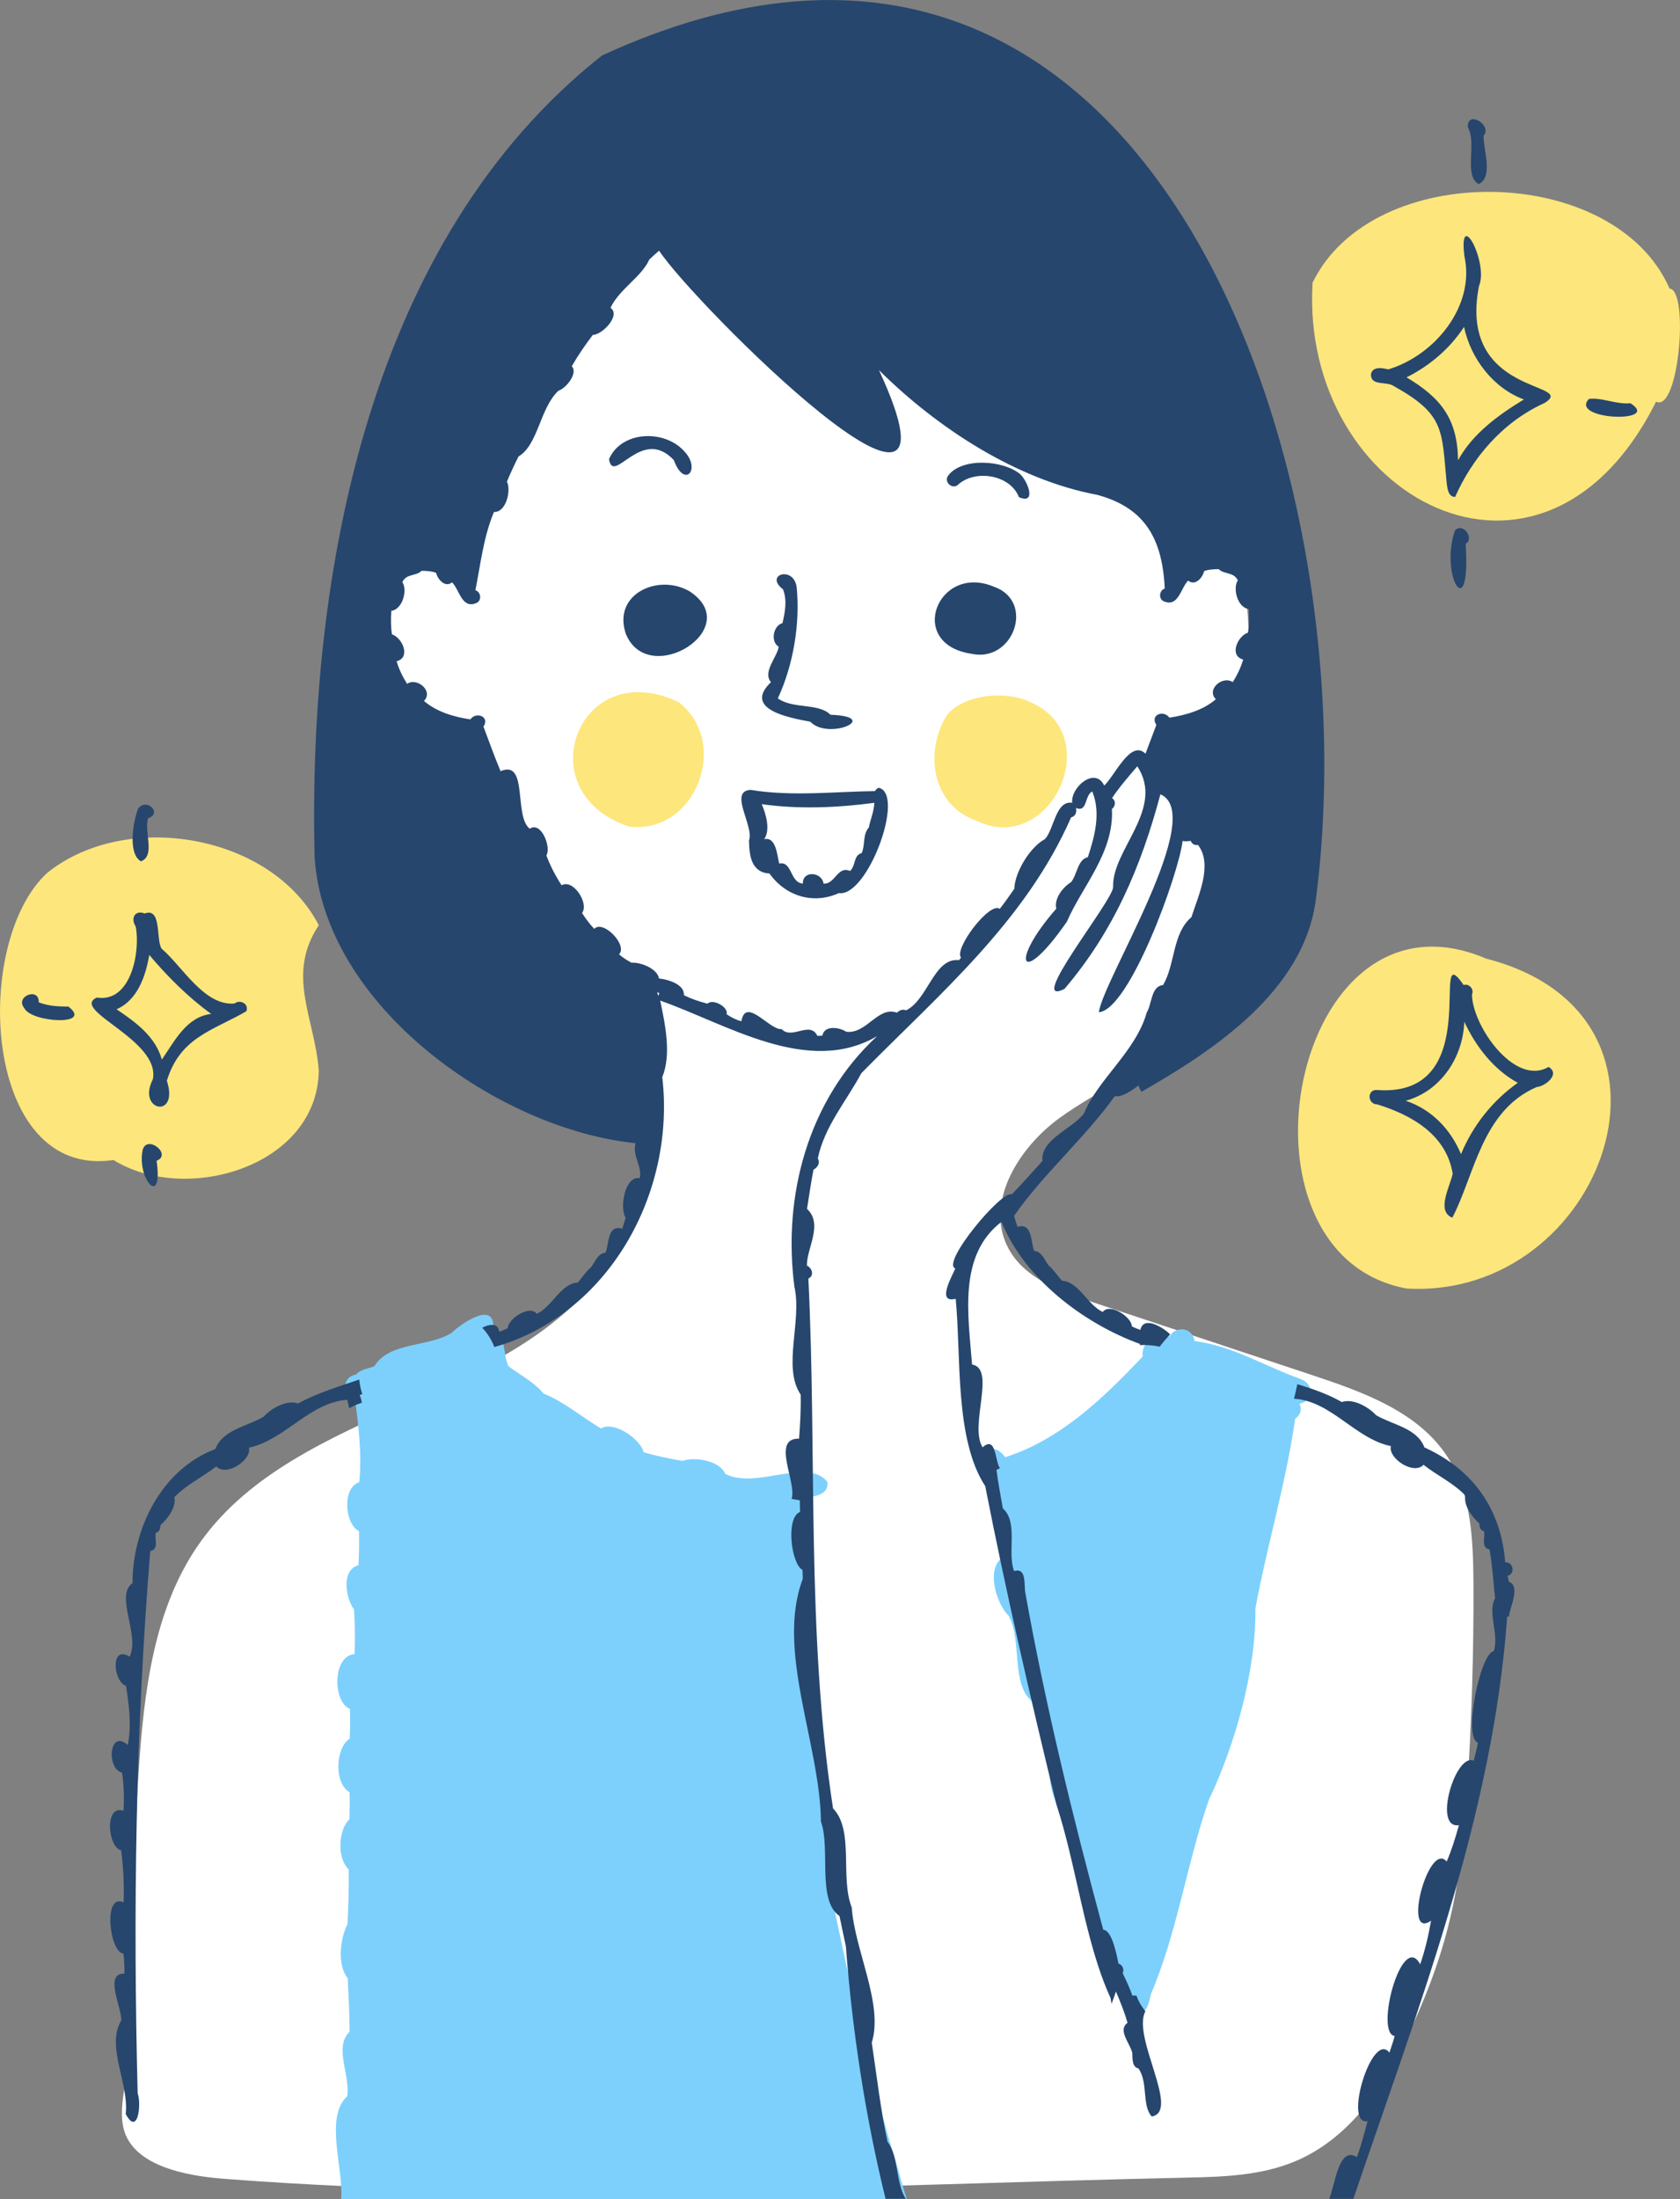 <?xml version="1.0" encoding="utf-8"?>
<!-- Generator: Adobe Illustrator 27.8.1, SVG Export Plug-In . SVG Version: 6.00 Build 0)  -->
<svg version="1.1" id="レイヤー_1" xmlns="http://www.w3.org/2000/svg" xmlns:xlink="http://www.w3.org/1999/xlink" x="0px"
	 y="0px" viewBox="0 0 137.54 180.03" style="enable-background:new 0 0 137.54 180.03;" xml:space="preserve">
<rect x="0" y="0" width="137.54" height="180.03" fill="#808080" stroke="none"/>
<style type="text/css">
	.st0{fill:#FFFFFF;}
	.st1{fill:#FDE67C;}
	.st2{fill:#7DD0FC;}
	.st3{fill:#26466D;}
</style>
<g>
	<path class="st0" d="M11.34,145.17c0.44-6.63,1.22-13.6,5.11-19c7.98-11.09,25.82-11.42,33.41-22.78
		c5.22-7.82,3.68-14.96-0.51-23.38c-4.2-8.42-10.68-11.93-15.58-19.96c-0.33-0.54-5.6-8.15-5.51-8.77c0.28-2.07,1.3-4.69,3.37-4.95
		c1.96-0.25,3.33-2.15,3.82-4.07c0.49-1.92,0.34-0.4,0.61-2.36c0.93-6.75,13.95-22.6,20.46-24.59s13.53,9.3,20.26,10.36
		c3.87,0.61,7.82,1.38,11.18,3.4c3.29,1.97,5.8,5,8.23,7.97c1.61,1.97,3.25,3.96,4.31,6.28c1.52,3.3,1.79,7.03,1.75,10.66
		c-0.07,6.67-1.08,13.29-2.09,19.88c-0.56,3.66-1.19,7.49-3.46,10.41c-2.54,3.28-6.66,4.84-10.01,7.29s-6.09,6.95-4.14,10.62
		c1.3,2.44,4.17,3.51,6.79,4.38c6.05,2.01,12.1,4.02,18.15,6.03c4.16,1.38,8.64,3,11.02,6.68c1.95,3,2.1,6.78,2.12,10.35
		c0.03,5.68-0.15,11.36-0.52,17.02c-0.55,8.26-1.57,13.13-5.13,20.6c-1.93,4.06-4.79,7.94-8.93,9.68c-2.75,1.16-5.82,1.28-8.81,1.34
		c-26.28,0.58-52.55,2.11-78.76,0.11c-2.52-0.19-6.67-0.76-8.04-3.29c-1.03-1.89-0.02-4.57,0.1-6.63
		C10.96,160.71,10.82,152.93,11.34,145.17z"/>
	<g>
		<g>
			<path class="st1" d="M26.1,75.74c-3.86-7.45-15.73-9.49-22.22-4.3c-6.25,5.72-5.29,25.13,5.41,23.52
				c5.94,3.68,16.7,0.54,16.81-7.33C25.75,83.27,23.4,79.8,26.1,75.74z"/>
			<path class="st1" d="M121.66,78.47c-15.97-6.82-21.73,24.21-6.5,27.01C131.27,106.42,139.84,83.14,121.66,78.47z"/>
			<path class="st1" d="M136.69,23.63c-4.51-10.32-24.3-10.64-29.23-0.49c-1.06,17.55,18.81,28.37,28.12,9.74
				C137.46,33.8,138.29,23.73,136.69,23.63z"/>
			<path class="st2" d="M106.43,112.87c-2.92-1.04-5.5-2.69-8.64-3.09c-0.13-1.14-1.58-1.28-2.06-0.34l0,0l0,0l0,0l0,0l0,0l0,0
				c-0.52-0.62-1.59-0.36-1.75,0.43l0,0l0,0l0,0l0,0c-0.35,0.25-0.49,0.74-0.43,1.18c-3.12,3.29-6.7,6.8-11.26,8.24
				c-1.5-2.05-2.81,1.19-1.44,2.27c0.42,2.01,0.81,4.02,1.09,6.05l0,0l0,0c-1.19,1.02-0.33,3.73,0.65,4.67
				c1.11,2.06,0.14,5.7,1.98,7.05c0.44,1.77,0.98,3.52,1.4,5.29c-0.14,1.24,0.21,2.91,1.11,3.82c0.65,1.78,1.22,3.58,1.74,5.41
				c0.38,1.28,4.33,15.31,5.39,9.42l0,0l0,0c2.16-5.02,2.94-10.68,4.75-15.91c2.17-4.56,3.88-10.62,3.82-15.69l0,0l0,0
				c0.96-5.21,2.51-10.27,3.25-15.53c0.47-0.32,0.56-0.76,0.37-1.21l0,0c0-0.01-0.01-0.02-0.01-0.02
				C107.57,114.67,107.64,113.29,106.43,112.87z"/>
			<path class="st2" d="M73.5,177.49c-2.45-7.84-4.05-15.89-5.77-23.91l0,0c0.58-2.96-0.37-5.95-0.47-8.92
				c-0.03-1.38-0.02-3.07-0.8-4.18c-0.16-0.59-0.4-1.15-0.77-1.62l0,0l0,0c0.1-0.33,0.23-0.7,0.27-1.04
				c0.94-1.08,0.7-3.44,0.14-4.71c-0.04-3.01-0.02-6.03-0.15-9.04l0,0l0,0c0.42-0.45,0.28-1.06-0.14-1.45l0,0l0,0
				c0.81-0.12,2.05-0.2,1.93-1.31c-1.66-2.04-5.82,0.64-8.36-0.65c-0.47-1.1-2.48-1.43-3.51-1.07c-1.07-0.18-2.14-0.4-3.18-0.71
				c-0.23-1.06-2.46-2.61-3.48-1.94c-1.59-0.94-2.98-2.16-4.71-2.86c-0.78-0.95-1.9-1.5-2.87-2.24c-0.47-0.91-0.12-2.46-1.28-2.83
				l0,0l0,0c0.4-2.67-2.45-0.8-3.4,0.12c-1.89,1.16-5.1,0.71-6.3,2.71c-0.51,0.2-1.14,0.26-1.52,0.69
				c-1.17,0.18-1.12,1.75-0.07,1.99c0.3,2.26,0.58,4.54,0.35,6.82c-1.43,0.45-1.18,3.44-0.02,4c0.02,0.93,0.01,1.86-0.04,2.79
				c-1.44,0.38-1.05,2.7-0.37,3.62c0.08,1.2,0.11,2.44,0.04,3.66c-1.78,0.12-1.82,3.87-0.37,4.49c0.03,0.81,0.02,1.62-0.02,2.43
				c-1.17,0.73-1.3,3.67-0.01,4.38c0.02,0.74,0.01,1.48-0.01,2.22c-0.93,0.85-1.02,3.21-0.07,4.09c0.04,1.5-0.02,3-0.09,4.5
				c-0.61,1.16-0.86,3.35,0.02,4.42c0.07,1.46,0.14,2.92,0.15,4.38c-1.31,1.24,0.08,3.62-0.19,5.28c-1.89,1.72-0.28,5.98-0.5,8.43
				h46.31C73.96,179.17,73.73,178.34,73.5,177.49z"/>
			<path class="st1" d="M55.59,57.5c-8.2-3.99-12.56,7.37-4.07,10.17C56.97,68.29,59.8,60.82,55.59,57.5z"/>
			<path class="st1" d="M84.34,57.47c-1.93-0.95-5.39-0.67-6.82,1.07c-1.88,3.03-1.21,7.39,2.41,8.64
				C85.99,70.14,90.65,60.18,84.34,57.47z"/>
		</g>
		<g>
			<path class="st3" d="M56.46,48.41c-2.55-1.49-6.32,0.2-5.23,3.46C53.05,56.41,61.08,51.45,56.46,48.41z"/>
			<path class="st3" d="M66.34,59.08c1.49,1.57,5.91-0.41,1.65-0.57c-0.97-0.98-3.07-0.45-4.31-1.34c1.27-2.73,1.84-6.13,1.54-9.12
				c-0.26-1.77-2.67-1-1.12,0.19c0.36,0.88,0.17,1.87-0.04,2.77c-0.76,0.2-1,1.52-0.31,1.93c-0.11,0.84-1.35,2.07-0.63,2.9
				C60.78,58.08,64.67,58.77,66.34,59.08z"/>
			<path class="st3" d="M81.37,48.03c-4.61-1.94-7.21,4.7-1.83,5.49C82.98,54.27,84.77,49.21,81.37,48.03z"/>
			<path class="st3" d="M71.95,64.49c-0.17,0.05-0.25,0.15-0.31,0.27c-3.29,0.04-6.82,0.46-10.2-0.1c-1.81,0.12,0.31,2.96-0.12,4.14
				c0.02,1.22,0.17,2.61,1.68,2.71c1.32,1.86,3.59,2.55,5.68,1.6C71.02,73.46,74.14,65.01,71.95,64.49z M71.13,67.74
				c-0.52,0.57-0.28,1.44-0.59,2.1c-0.68,0.16-0.47,1.06-0.95,1.46c-1.02-0.46-1.23,1.12-2.17,1.03c-0.13-0.97-1.73-1.09-1.69,0
				c-1.07-0.07-0.86-1.86-1.94-1.64c-0.16-0.64-0.25-2.23-1.23-1.99c0.53-0.75,0.15-2.08-0.2-2.87c3.05,0.43,6.22,0.29,9.22-0.11
				C71.56,66.41,71.26,67.07,71.13,67.74z"/>
			<path class="st3" d="M55.17,37.67c0.86,2.37,2.29,0.74,0.81-0.77c-1.63-1.76-5.1-1.63-6.12,0.68
				C50.2,39.81,52.51,34.81,55.17,37.67z"/>
			<path class="st3" d="M83.49,38.79c-1.36-1.11-4.68-1.36-5.84,0.11c-0.45,0.55,0.36,1.26,0.84,0.73c1.42-1.22,4.23-0.75,4.93,1.07
				C84.93,41.34,84.1,39.3,83.49,38.79z"/>
			<path class="st3" d="M12.51,88.36c-1.33,2.61,2.18,3.28,1.15,0.11c1.09-3.57,3.77-4.1,6.51-5.69c0.23-0.61-0.51-0.99-0.98-0.63
				c-2.48,0.21-4.28-3.07-5.97-4.5c-0.46-0.79,0.03-3.39-1.38-2.87c-0.81-0.32-1.16,0.42-0.73,1.06c0.4,2.06-0.38,6.27-3.18,5.82
				C5.67,82.68,13.18,85.13,12.51,88.36z M9.54,82.62c1.72-0.74,2.39-2.73,2.68-4.45c1.46,1.74,3.22,3.5,5.07,4.83
				c-2.03,0.24-2.99,2.22-4.04,3.74C12.73,84.85,11.1,83.67,9.54,82.62z"/>
			<path class="st3" d="M114.1,31.6c4.22,2.35,3.92,3.61,4.34,7.97c0.06,0.43,0.13,1.11,0.69,1.11c1.38-3.13,3.83-6.11,7.32-7.69
				c2.8-1.74-7.13-0.52-5.37-9.56c0.82-1.94-1.69-6.55-1.19-2.46c0.9,4.09-2.43,8.13-6.24,9.27c-0.47-0.13-1.3-0.26-1.41,0.4
				C112.21,31.63,113.52,31.19,114.1,31.6z M119.86,26.76c0.54,2.58,2.39,5.02,4.9,5.94c-2.07,1.26-4.2,2.79-5.39,4.98
				c-0.05-3.37-1.38-5.1-4.22-6.79C117.04,29.95,118.71,28.53,119.86,26.76z"/>
			<path class="st3" d="M126.78,87.34c-2.79,1.63-6.27-3.42-6.27-5.95c0.2-0.41-0.26-0.91-0.68-0.75c-2.96-4.31,2,9.23-7.06,8.59
				c-0.87-0.09-0.85,1.17,0,1.18c2.81,0.87,5.65,2.49,6.16,5.67c-0.2,1.01-1.38,3.07-0.03,3.6c1.82-3.46,2.4-8.75,6.9-10.69
				C126.52,88.93,127.77,87.92,126.78,87.34z M119.61,94.48c-0.84-2.03-2.42-3.68-4.53-4.37c2.88-0.79,4.7-3.56,4.8-6.47
				c0.94,2.02,2.4,3.92,4.38,5C122.19,90.1,120.58,92.14,119.61,94.48z"/>
			<path class="st3" d="M11.54,70.51c1.22-0.45,0.22-2.49,0.59-3.53c1.19-0.41-0.13-1.7-0.82-0.79
				C10.89,67.24,10.45,69.9,11.54,70.51z"/>
			<path class="st3" d="M11.69,94.1c-0.54,2.35,1.69,4.91,1.13,0.92C14.11,94.52,12.08,92.87,11.69,94.1z"/>
			<path class="st3" d="M5.6,82.4c-0.84-0.01-1.62-0.03-2.43-0.35c0.06-1.27-1.98-0.5-1.18,0.48C2.55,83.71,7.68,84.01,5.6,82.4z"/>
			<path class="st3" d="M121.05,15.07c1.24-0.57,0.38-2.8,0.41-3.96c0.76-0.85-1.38-2.16-1.29-0.69
				C120.94,11.75,119.8,14.33,121.05,15.07z"/>
			<path class="st3" d="M133.48,33.01c-1.15,0.12-2.36-0.5-3.4-0.35C128.45,34.4,136.1,34.66,133.48,33.01z"/>
			<path class="st3" d="M119.11,43.44c-1.27,3.73,1.33,7.87,0.88,1.08C120.76,44.06,119.72,42.71,119.11,43.44z"/>
			<path class="st3" d="M123.54,129.49c-0.03-0.17-0.09-0.35-0.13-0.49c0.67-0.15,0.49-1.15-0.18-1.11c-0.34-4.36-2.64-7.6-6.61-9.4
				c-0.62-1.6-2.58-1.83-3.96-2.64c-0.64-0.69-1.88-1.39-2.81-1.08c-1.2-0.68-2.41-1.08-3.64-1.46c-0.08,0.4-0.17,0.8-0.27,1.19
				c3.04,0.18,5.01,3.28,7.93,3.88c-0.24,1.01,1.88,2.4,2.67,1.53c1.13,0.89,2.46,1.49,3.44,2.53c-0.2,0.78,0.59,1.81,1.14,2.28
				c-0.02,0.28,0.09,0.56,0.38,0.64c0.1,0.51-0.28,1.34,0.45,1.48c0.23,1.33,0.31,2.68,0.45,4.01c-0.65,1.15,0.36,2.93-0.11,4.32
				c-1.08,0.11-2.55,7.09-1.29,7.48c-0.09,0.5-0.22,0.99-0.35,1.49c-1.48-0.71-3.37,5.61-1.21,5.27c-0.28,1.01-0.58,2-1,2.98
				c-1.46-1.76-3.67,6.49-1.28,4.84c-0.21,1.21-0.49,2.41-0.89,3.57c-1.5-2.79-3.74,5.64-2.09,5.87c-0.12,0.46-0.28,0.91-0.43,1.36
				c-1.42-1.84-3.8,6.01-1.79,5.61c-0.26,1-0.53,1.99-0.87,2.95c-1.52-0.98-1.8,2.38-2.27,3.41h1.98
				c5.24-15.48,11.43-31.25,12.59-47.66c0.05,0,0.1-0.01,0.15-0.01C123.58,131.61,124.52,129.86,123.54,129.49z"/>
			<path class="st3" d="M107.7,73.84c4.7-35.31-13.5-89.97-58.41-69.3c-19.12,15.1-24.11,42.53-23.53,65.69
				c0.83,12.2,15.11,22.23,26.27,23.35c-0.28,1.09,0.57,1.89,0.34,2.87c-1.21-0.24-1.67,2.45-1.15,3.23c-0.08,0.3-0.18,0.6-0.28,0.9
				c-1.25-0.37-1.07,1.33-1.37,1.97c-0.61,0.04-0.85,0.74-1.17,1.17c-0.49,0.43-0.75,0.89-1.11,1.27c-1.39,0.09-2.08,1.98-3.34,2.56
				c-0.56-0.77-2.37,0.4-2.38,1.18c-0.23,0.11-0.46,0.21-0.7,0.29c-0.09-0.79-0.89-0.6-1.39-0.33c0.43,0.45,0.78,1.01,0.99,1.58
				c9.41-2.66,14.85-12.65,13.75-22.1c0.76-1.84,0.24-4.31-0.17-6.26c5.43,1.9,12.08,6.23,17.76,2.91
				c-5.65,5.21-7.75,13.06-6.77,20.53c0.63,2.8-1,6.58,0.51,8.81c0.03,1.21-0.04,2.41-0.13,3.61c-2.31-0.05-0.17,3.57-0.61,4.93
				c0.22,0.04,0.45,0.08,0.67,0.12c0.01,0.32,0.01,0.63,0.02,0.95c-1.18,0.42-0.75,4.23,0.2,4.75c0.01,0.24,0.02,0.49,0.02,0.73
				c-2.21,5.85,1.41,13.47,1.49,19.86c0.8,2.24-0.34,6.45,1.52,7.74c0.17,0.82,0.34,1.65,0.52,2.47c0.52,6.86,1.58,13.89,3.25,20.68
				h1.65c-0.86-1.42-0.54-3.41-1.49-4.68c-0.58-2.68-0.88-5.4-1.29-8.11c0.98-3.13-1.4-7.56-1.64-11.07
				c-0.97-2.44,0.22-6.31-1.53-8.1c-2.2-14.35-1.31-28.96-2.02-43.37c0.52-0.27,0.29-0.88-0.12-1.07c-0.02-1.45,1.36-3.37,0.01-4.64
				c0.17-1.07,0.32-2.14,0.53-3.21c0.33-0.17,0.58-0.57,0.35-0.91c0.54-2.63,2.39-4.77,3.56-6.98c6.36-6.47,13.44-12.4,17.18-20.95
				c0.37-0.08,0.48-0.45,0.4-0.77c0.95,0.4,0.69-1.04,1.33-1.35c0.72,1.74,0.21,3.65-0.36,5.38c-0.84,0.19-0.87,1.42-1.37,2.04
				c-0.66,0.4-1.42,1.36-1.21,2.17c-3.89,4.44-2.94,6.57,0.87,1.06c1.22-2.85,3.87-5.64,3.68-9.21c0.27-0.21,0.37-0.65,0.01-0.9
				c0.62-0.92,1.35-1.76,2.07-2.6c2.29,3.5-2.1,6.83-1.98,9.89c-0.01,1.11-7.22,9.97-3.98,8.33l0,0c3.99-4.68,6.26-9.96,7.85-15.93
				c3.86,1.67-4.66,15.11-5.04,17.84c2.49-0.17,6.52-11.24,6.86-14.02c0.22,0.05,0.44,0.03,0.66-0.01c0.09,0.23,0.29,0.39,0.6,0.34
				c1.24,1.62,0.01,4.17-0.54,5.91c-1.57,1.33-1.31,3.83-2.32,5.56c-1,0.08-0.9,1.56-1.35,2.26c0.01-0.02,0.02-0.04,0.02-0.05
				c-0.87,3.19-4.02,5.52-5.14,8.28c-0.89,1.25-3.61,2.15-3.4,3.9c-0.83,0.92-1.65,1.85-2.52,2.74c-0.8-0.38-5.82,5.64-4.62,6.07
				c-0.29,0.67-1.56,2.88,0.03,2.48c0.46,4.72-0.1,11.48,2.42,15.34c1.7,8.69,3.76,17.61,5.82,26.04
				c1.66,5.03,2.32,11.24,4.44,15.86c0.03,0.16,0.05,0.32,0.08,0.48c0.13-0.33,0.24-0.67,0.36-1.01c0.36,0.84,0.7,1.69,0.95,2.56
				c-0.84,0.6,0.22,1.7,0.39,2.47c0.02,0.5-0.02,1.16,0.5,1.26c0.82,1.17,0.26,3.02,1.09,3.94c2.38-0.41-1.65-6.52-0.52-8.61
				c-0.31-0.39-0.57-0.82-0.72-1.27c-0.09-0.03-0.21-0.03-0.34-0.01c-0.22-0.63-0.51-1.24-0.8-1.85c0.16-0.28-0.03-0.71-0.34-0.77
				c-0.28-1.45-0.67-2.75-1.25-2.78c-2.48-9.18-4.73-18.36-6.38-27.59c-0.12-0.63,0.13-2.09-0.92-1.77
				c-0.58-1.54,0.37-3.99-0.92-5.13c-0.18-1.05-0.39-2.1-0.52-3.16c0.1-0.04,0.19-0.08,0.28-0.13c-0.42-0.6-0.29-2.71-1.42-1.71
				c-1.11-1.79,1.13-6.44-0.86-6.78c-0.31-4.05-1.16-8.94,2.41-11.68c1.87,4.62,6.67,8.3,11.34,10c-0.01,0.03-0.02,0.06-0.02,0.09
				c0.54-0.02,1.08,0.01,1.63,0.13c0.27-0.35,0.55-0.69,0.86-1c-0.49-0.52-2.18-1.6-2.44-0.37c-0.24-0.08-0.47-0.18-0.7-0.29
				c-0.01-0.78-1.82-1.95-2.38-1.18c-1.26-0.59-1.95-2.47-3.34-2.56c-0.35-0.38-0.62-0.84-1.11-1.27c-0.32-0.43-0.55-1.13-1.16-1.17
				c-0.3-0.64-0.11-2.34-1.37-1.97c-0.1-0.3-0.2-0.6-0.28-0.9c2.38-3.42,5.77-6.34,8.25-9.8c0.53,0.14,1.39-0.46,1.94-0.87
				c0.05,0.18,0.14,0.36,0.23,0.52C99.47,85.93,106.62,81.16,107.7,73.84z M53.96,81.35c-0.03,0.07-0.05,0.13-0.05,0.19
				c-0.04-0.1-0.08-0.21-0.12-0.31c0.06,0.03,0.13,0.05,0.2,0.07C53.97,81.32,53.97,81.34,53.96,81.35z M102.17,51.79
				c-0.85,0.27-1.57,1.9-0.39,2.2c-0.2,0.66-0.49,1.28-0.86,1.85c-0.8-0.56-2.19,0.58-1.38,1.4c-1.04,0.9-2.46,1.3-3.8,1.51
				c-0.47-0.66-1.62-0.24-1.07,0.59c-0.3,0.79-0.59,1.57-0.89,2.36c-1.22-1.21-2.53,1.84-3.38,2.61c-0.74-1.58-2.76,0.13-2.62,1.41
				c-1.36-0.21-1.47,2.14-2.23,2.97c-1.2,0.63-2.47,2.69-2.51,4.07c-0.39,0.55-0.77,1.11-1.19,1.64c-0.83-0.62-3.78,3.29-3.17,4
				c-0.06,0.07-0.11,0.13-0.17,0.2c-2.04-0.24-2.55,3.27-4.34,4.11c-0.29-0.13-0.53,0-0.74,0.19c-1.56-0.57-2.47,1.77-4.15,1.56
				c-0.55-0.37-1.8-0.56-1.95,0.32c-0.13,0.01-0.27,0.01-0.41,0.02c-0.61-1.27-2.09,0.35-2.93-0.56c-0.94,0.14-2.95-2.69-3.29-0.64
				c-0.44-0.11-0.84-0.32-1.21-0.57c0.16-0.6-1.12-1.3-1.57-0.87c-0.65-0.16-1.34-0.4-1.93-0.69c0.07-0.91-1.35-1.3-2.04-1.37
				c-0.12-0.8-1.51-1.35-2.25-1.29c-0.36-0.2-0.71-0.41-1.02-0.69c0.74-0.73-1.3-2.86-2.03-2.08c-0.38-0.4-0.7-0.84-1-1.3
				c0.6-0.77-0.72-2.82-1.67-2.27c-0.5-0.76-0.92-1.58-1.25-2.44c0.42-0.64-0.41-2.83-1.36-2.19c-1.33-1.02-0.1-5.69-2.39-4.71
				c-0.5-1.2-0.94-2.43-1.4-3.65c0.55-0.83-0.61-1.25-1.07-0.59c-1.34-0.2-2.76-0.61-3.8-1.51c0.81-0.81-0.59-1.96-1.38-1.4
				c-0.37-0.58-0.67-1.2-0.86-1.85c1.19-0.3,0.47-1.93-0.38-2.2c-0.1-0.64-0.1-1.28-0.05-1.93c0.9-0.1,1.35-1.67,0.9-2.35
				c0.34-0.71,1.12-0.47,1.57-0.92c0.4,0,0.81,0.02,1.19,0.16c0.13,0.54,0.75,1.25,1.31,0.78c0.61,0.61,0.79,2.17,1.95,1.71
				c0.52-0.19,0.42-0.93-0.04-1.06c0.43-2.16,0.66-4.36,1.52-6.41c0.99,0.06,1.43-1.78,1.06-2.48c0.29-0.7,0.61-1.38,0.95-2.06
				c1.63-0.98,1.72-3.91,3.27-5.39c0.59-0.16,1.64-1.43,1.09-2c0.52-0.9,1.1-1.75,1.73-2.57c0.74,0.02,2.32-1.6,1.44-2.21
				c0.74-1.56,2.54-2.52,3.18-3.96c0.27-0.25,0.53-0.49,0.8-0.72c2.73,4.21,26.39,27.87,18,9.78c4.82,4.79,11.33,8.99,17.87,10.21
				c4,1.08,5.33,3.71,5.53,7.67c-0.45,0.13-0.56,0.88-0.04,1.06c1.16,0.46,1.34-1.09,1.95-1.71c0.57,0.47,1.19-0.23,1.31-0.78
				c0.38-0.14,0.79-0.15,1.19-0.16c0.45,0.45,1.23,0.21,1.57,0.92c-0.45,0.69,0,2.25,0.9,2.35
				C102.27,50.51,102.27,51.15,102.17,51.79z"/>
			<path class="st3" d="M29.41,112.93c-1.73,0.6-3.37,1.07-5.01,1.96c-0.92-0.32-2.18,0.38-2.81,1.08
				c-1.38,0.82-3.35,1.05-3.96,2.65c-4.5,1.7-6.8,6.67-6.78,10.98c-1.47,0.99,0.63,4.26-0.24,6.02c-1.61-1.01-1.34,2.05-0.29,2.39
				c0.24,1.6,0.47,3.24,0.14,4.84c-1.53-1.37-1.77,1.95-0.47,2.26c0.16,1.03,0.18,2.09,0.12,3.13c-1.56-0.57-1.32,2.96-0.19,3.23
				c0.18,1.41,0.25,2.84,0.2,4.26c-1.72-0.8-1.15,4.11-0.01,4.2c0.05,0.54,0.09,1.08,0.08,1.63c-1.74-0.04-0.15,2.93-0.27,3.85
				c-1.26,2.12,0.66,5.16,0.37,7.64c0.98,1.85,1.31-0.76,0.98-1.69c-0.38-14.93-0.17-29.58,1.03-44.39
				c0.73-0.14,0.35-0.96,0.45-1.48c0.29-0.09,0.4-0.36,0.38-0.64c0.56-0.47,1.34-1.5,1.14-2.28c0.98-1.04,2.31-1.64,3.44-2.53
				c0.79,0.88,2.92-0.52,2.67-1.53c2.96-0.64,4.96-3.71,8.05-3.92c0.05,0.23,0.11,0.46,0.16,0.69c0.33-0.19,0.68-0.34,1.04-0.45
				c-0.06-0.21-0.08-0.44-0.19-0.62c0.07-0.03,0.15-0.06,0.22-0.09C29.53,113.73,29.45,113.33,29.41,112.93z"/>
		</g>
	</g>
</g>
</svg>
